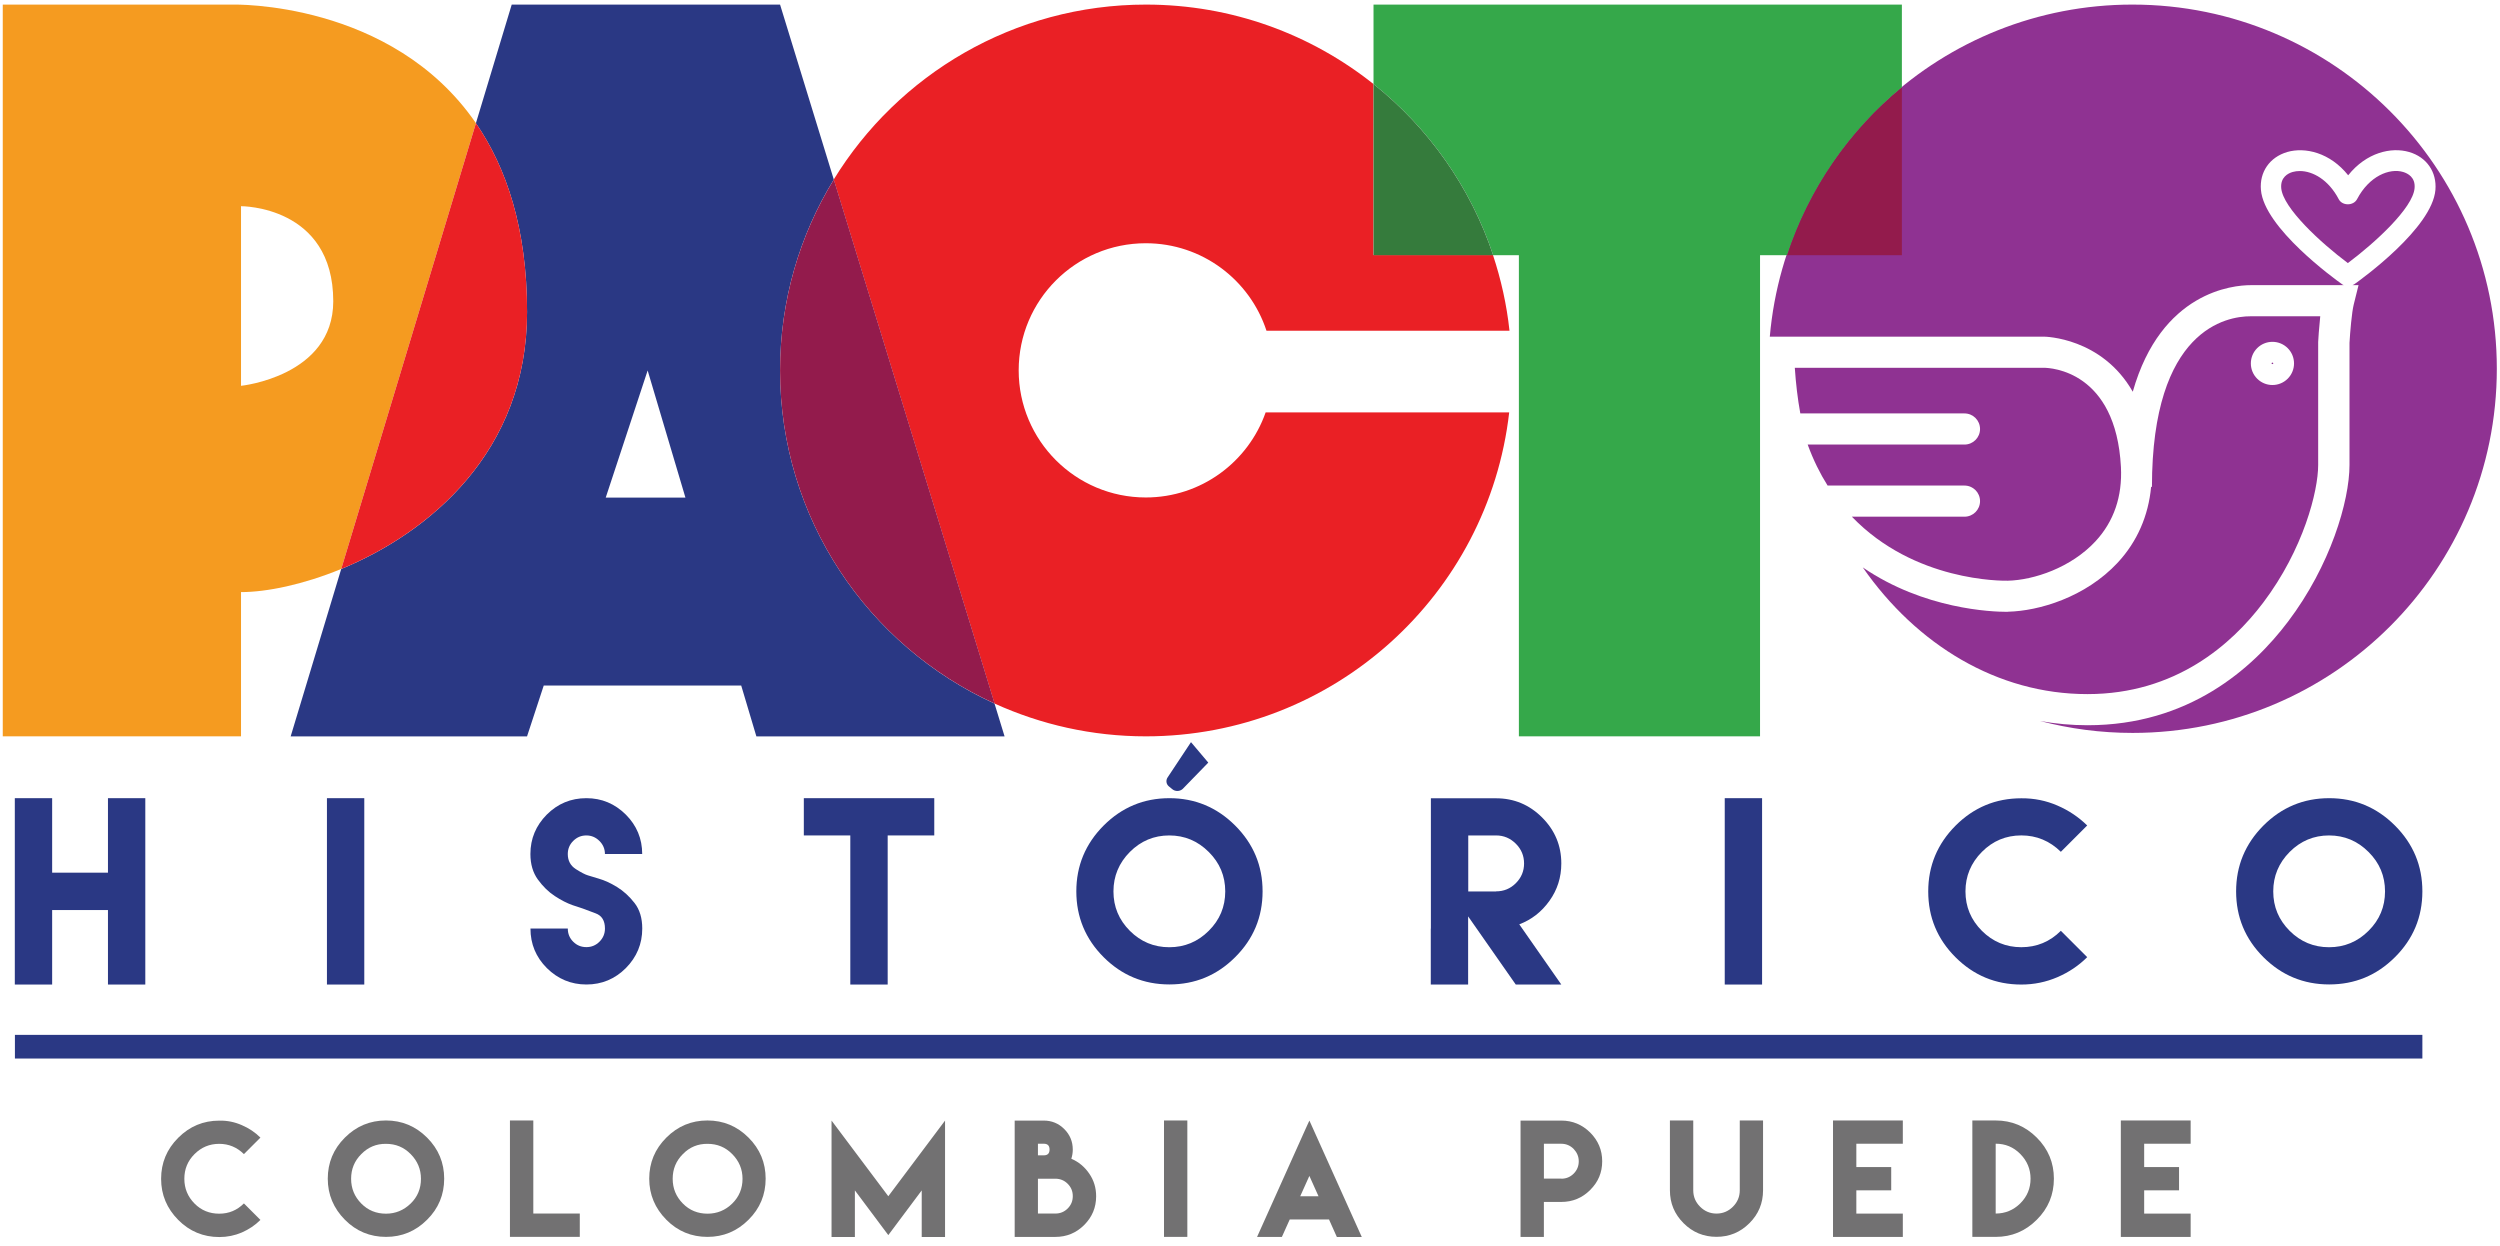 <svg height="223.217" style="enable-background:new 0 0 1080 1080;" version="1.1" viewBox="0 0 1437.0 715.81" width="447.994" xml:space="preserve" xmlns="http://www.w3.org/2000/svg" xmlns:xlink="http://www.w3.org/1999/xlink"><rect class="" fill="none" height="100%" id="backgroundrect" stroke="none" style="" width="100%" x="0" y="0"/>
<style type="text/css">
	.st0{fill:#2A3884;}
	.st1{fill:#727172;}
	.st2{fill:#8F3292;}
	.st3{fill:#EA2025;}
	.st4{fill:#931B4C;}
	.st5{fill:#35A84A;}
	.st6{fill:#357B3C;}
	.st7{fill:#F59B20;}
</style>

<g class="currentLayer" style=""><title>Layer 1</title><g class="" filter="" id="svg_1" opacity="1">
	<g filter="" id="svg_2" opacity="1">
		<path class="st0" d="M29.975,458.698 v42.821 h32.081 v-42.821 h21.465 v107.123 h-21.465 v-42.821 H29.975 v42.821 H8.511 v-107.123 H29.975 z" filter="" id="svg_3" opacity="1"/>
		<path class="st0" d="M187.925,458.698 h21.465 v107.123 h-21.465 V458.698 z" filter="" id="svg_4" opacity="1"/>
		<path class="st0" d="M329.154,520.203 c-3.214,-1.128 -6.614,-2.859 -10.261,-5.254 c-3.632,-2.38 -6.861,-5.548 -9.72,-9.488 c-2.859,-3.941 -4.296,-8.824 -4.296,-14.665 c0,-8.824 3.168,-16.35 9.427,-22.67 c6.259,-6.259 13.831,-9.427 22.732,-9.427 c8.824,0 16.35,3.168 22.67,9.427 c6.259,6.259 9.427,13.831 9.427,22.67 h-21.418 c0,-2.921 -1.066,-5.424 -3.168,-7.51 c-2.086,-2.086 -4.59,-3.168 -7.51,-3.168 c-2.983,0 -5.486,1.066 -7.572,3.168 c-2.086,2.086 -3.106,4.59 -3.106,7.51 c0,3.817 1.545,6.676 4.59,8.654 c3.106,1.963 5.424,3.168 7.031,3.632 c0.773,0.232 2.797,0.896 6.15,1.854 c3.338,0.958 6.861,2.565 10.555,4.837 c3.693,2.272 7.031,5.316 10.014,9.133 s4.466,8.716 4.466,14.727 c0,8.824 -3.168,16.396 -9.427,22.732 c-6.259,6.259 -13.831,9.427 -22.67,9.427 s-16.396,-3.168 -22.732,-9.427 c-6.259,-6.259 -9.427,-13.831 -9.427,-22.732 h21.465 c0,2.983 1.02,5.486 3.106,7.572 c2.086,2.086 4.59,3.106 7.572,3.106 c2.921,0 5.424,-1.02 7.51,-3.106 c2.086,-2.086 3.168,-4.59 3.168,-7.572 c0,-4.528 -1.793,-7.449 -5.424,-8.762 c-3.632,-1.314 -6.089,-2.272 -7.34,-2.751 C334.284,521.933 332.384,521.269 329.154,520.203 z" filter="" id="svg_5" opacity="1"/>
		<path class="st0" d="M510.237,458.698 h26.781 v21.418 H510.237 v85.705 H488.757 v-85.705 h-26.719 v-21.418 h26.781 H510.237 z" filter="" id="svg_6" opacity="1"/>
		<path class="st0" d="M709.988,474.445 c10.493,10.493 15.747,23.087 15.747,37.815 s-5.254,27.383 -15.747,37.815 c-10.493,10.493 -23.087,15.685 -37.815,15.685 c-14.727,0 -27.383,-5.254 -37.815,-15.685 c-10.431,-10.431 -15.685,-23.087 -15.685,-37.815 s5.254,-27.322 15.685,-37.815 c10.493,-10.493 23.087,-15.747 37.815,-15.747 C686.839,458.698 699.495,463.952 709.988,474.445 zM649.442,489.605 c-6.259,6.32 -9.427,13.893 -9.427,22.67 c0,8.886 3.168,16.396 9.427,22.67 c6.259,6.259 13.831,9.427 22.67,9.427 c8.824,0 16.396,-3.168 22.67,-9.427 c6.32,-6.259 9.488,-13.831 9.488,-22.67 s-3.168,-16.396 -9.488,-22.67 c-6.32,-6.32 -13.893,-9.488 -22.67,-9.488 C663.288,480.116 655.762,483.284 649.442,489.605 z" filter="" id="svg_7" opacity="1"/>
		<path class="st0" d="M822.474,533.678 v-37.459 v-37.459 h21.465 h15.979 c10.323,0 19.147,3.693 26.487,11.034 c7.34,7.34 11.034,16.164 11.034,26.425 c0,7.989 -2.272,15.144 -6.8,21.465 c-4.528,6.382 -10.323,10.848 -17.354,13.537 l24.154,34.6 h-26.178 l-27.383,-39.19 v39.19 h-21.465 v-32.143 H822.474 zM859.933,512.259 c4.42,0 8.237,-1.545 11.389,-4.713 s4.713,-6.923 4.713,-11.327 c0,-4.358 -1.545,-8.175 -4.713,-11.327 s-6.923,-4.775 -11.389,-4.775 h-15.979 v16.102 v16.102 h15.979 V512.259 z" filter="" id="svg_8" opacity="1"/>
		<path class="st0" d="M991.38,458.698 h21.465 v107.123 h-21.465 V458.698 z" filter="" id="svg_9" opacity="1"/>
		<path class="st0" d="M684.583,426.493 l-13.367,20.167 c-1.19,1.669 -0.958,3.941 0.649,5.254 l1.963,1.607 c1.731,1.437 4.296,1.375 5.965,-0.124 l14.727,-15.144 L684.583,426.493 z" filter="" id="svg_10" opacity="1"/>
		<path class="st0" d="M1182.601,462.932 c6.506,2.797 12.162,6.614 17.122,11.451 l-15.144,15.144 c-6.382,-6.259 -13.954,-9.427 -22.732,-9.427 c-8.824,0 -16.396,3.168 -22.67,9.488 c-6.259,6.32 -9.427,13.893 -9.427,22.67 c0,8.886 3.168,16.396 9.427,22.67 c6.259,6.259 13.831,9.427 22.67,9.427 c8.886,0 16.458,-3.168 22.732,-9.427 l15.144,15.144 c-4.883,4.883 -10.617,8.716 -17.122,11.513 s-13.414,4.234 -20.754,4.234 c-14.727,0 -27.383,-5.254 -37.815,-15.685 c-10.493,-10.493 -15.685,-23.087 -15.685,-37.815 s5.254,-27.322 15.685,-37.815 c10.493,-10.493 23.087,-15.747 37.815,-15.747 C1169.249,458.698 1176.172,460.135 1182.601,462.932 z" filter="" id="svg_11" opacity="1"/>
		<path class="st0" d="M1376.634,474.445 c10.493,10.493 15.747,23.087 15.747,37.815 s-5.254,27.383 -15.747,37.815 c-10.493,10.493 -23.087,15.685 -37.815,15.685 c-14.727,0 -27.383,-5.254 -37.815,-15.685 c-10.493,-10.493 -15.685,-23.087 -15.685,-37.815 s5.254,-27.322 15.685,-37.815 c10.493,-10.493 23.087,-15.747 37.815,-15.747 C1353.485,458.698 1366.141,463.952 1376.634,474.445 zM1316.088,489.605 c-6.259,6.32 -9.427,13.893 -9.427,22.67 c0,8.886 3.168,16.396 9.427,22.67 s13.831,9.427 22.67,9.427 c8.824,0 16.396,-3.168 22.67,-9.427 c6.32,-6.259 9.488,-13.831 9.488,-22.67 s-3.168,-16.396 -9.488,-22.67 c-6.32,-6.32 -13.893,-9.488 -22.67,-9.488 C1329.934,480.116 1322.408,483.284 1316.088,489.605 z" filter="" id="svg_12" opacity="1"/>
	</g>
	<g filter="" id="svg_13" opacity="1">
		<g filter="" id="svg_14" opacity="1">
			<path class="st1" d="M139.015,646.643 c4.049,1.731 7.634,4.111 10.678,7.155 l-9.488,9.488 c-4.002,-3.941 -8.716,-5.903 -14.202,-5.903 c-5.548,0 -10.261,1.963 -14.202,5.903 c-3.941,3.941 -5.841,8.654 -5.841,14.202 c0,5.548 1.963,10.261 5.841,14.202 c3.879,3.941 8.654,5.841 14.202,5.841 c5.548,0 10.261,-1.963 14.202,-5.903 l9.488,9.488 c-3.044,3.044 -6.614,5.424 -10.678,7.217 c-4.049,1.731 -8.345,2.627 -12.95,2.627 c-9.179,0 -17.122,-3.276 -23.613,-9.844 c-6.506,-6.568 -9.844,-14.434 -9.844,-23.613 c0,-9.179 3.276,-17.061 9.844,-23.613 c6.568,-6.568 14.434,-9.844 23.613,-9.844 C130.593,643.954 134.951,644.85 139.015,646.643 z" filter="" id="svg_15" opacity="1"/>
			<path class="st1" d="M245.474,653.798 c6.568,6.568 9.844,14.434 9.844,23.613 c0,9.179 -3.276,17.122 -9.844,23.613 c-6.568,6.568 -14.434,9.844 -23.613,9.844 c-9.179,0 -17.122,-3.276 -23.613,-9.844 s-9.844,-14.434 -9.844,-23.613 c0,-9.179 3.276,-17.061 9.844,-23.613 c6.568,-6.568 14.434,-9.844 23.613,-9.844 C231.04,643.954 238.906,647.245 245.474,653.798 zM207.659,663.286 c-3.941,3.941 -5.841,8.654 -5.841,14.202 c0,5.548 1.963,10.261 5.841,14.202 s8.654,5.841 14.202,5.841 c5.486,0 10.199,-1.963 14.202,-5.841 c4.002,-3.879 5.903,-8.654 5.903,-14.202 c0,-5.486 -1.963,-10.199 -5.903,-14.202 c-3.941,-4.002 -8.654,-5.903 -14.202,-5.903 C216.313,657.321 211.6,659.283 207.659,663.286 z" filter="" id="svg_16" opacity="1"/>
			<path class="st1" d="M306.545,643.954 v53.5 h26.719 v13.414 h-40.148 v-66.913 H306.545 z" filter="" id="svg_17" opacity="1"/>
			<path class="st1" d="M430.25,653.798 c6.568,6.568 9.844,14.434 9.844,23.613 c0,9.179 -3.276,17.122 -9.844,23.613 c-6.568,6.568 -14.434,9.844 -23.613,9.844 c-9.179,0 -17.122,-3.276 -23.613,-9.844 s-9.844,-14.434 -9.844,-23.613 c0,-9.179 3.276,-17.061 9.844,-23.613 c6.568,-6.568 14.434,-9.844 23.613,-9.844 S423.698,647.245 430.25,653.798 zM392.498,663.286 c-3.941,3.941 -5.841,8.654 -5.841,14.202 c0,5.548 1.963,10.261 5.841,14.202 s8.654,5.841 14.202,5.841 c5.486,0 10.261,-1.963 14.202,-5.841 s5.903,-8.654 5.903,-14.202 c0,-5.486 -1.963,-10.199 -5.903,-14.202 s-8.654,-5.903 -14.202,-5.903 C401.151,657.321 396.376,659.283 392.498,663.286 z" filter="" id="svg_18" opacity="1"/>
			<path class="st1" d="M510.593,687.501 l32.622,-43.486 v66.913 h-13.414 v-26.781 l-19.209,25.699 l-19.209,-25.699 v26.781 h-13.414 v-66.913 L510.593,687.501 z" filter="" id="svg_19" opacity="1"/>
			<path class="st1" d="M626.061,674.443 c2.689,3.879 4.002,8.237 4.002,13.058 c0,6.444 -2.272,11.93 -6.861,16.52 c-4.59,4.59 -10.137,6.861 -16.582,6.861 h-23.381 v-23.381 v-10.014 v-13.414 v-3.338 V644.015 h16.705 c4.59,0 8.53,1.607 11.806,4.883 s4.883,7.217 4.883,11.806 c0,1.793 -0.294,3.523 -0.834,5.254 C619.988,667.752 623.387,670.564 626.061,674.443 zM599.944,663.997 c2.272,0 3.338,-1.128 3.338,-3.338 c0,-2.272 -1.128,-3.338 -3.338,-3.338 h-3.338 v3.338 v3.338 H599.944 zM599.944,677.426 h-3.338 V687.44 v10.014 h10.014 c2.751,0 5.131,-0.958 7.093,-2.921 s2.921,-4.296 2.921,-7.093 s-0.958,-5.131 -2.921,-7.093 c-1.963,-1.963 -4.358,-2.921 -7.093,-2.921 H599.944 z" filter="" id="svg_20" opacity="1"/>
			<path class="st1" d="M669.068,643.954 h13.414 v66.913 h-13.414 V643.954 z" filter="" id="svg_21" opacity="1"/>
			<path class="st1" d="M741.127,701.332 l-4.296,9.55 h-2.272 h-0.541 h-8.654 h-2.797 l28.635,-63.761 l1.437,-3.106 l1.437,3.168 l28.682,63.761 h-2.797 h-8.654 h-0.603 h-2.272 l-4.296,-9.597 l-0.185,-0.479 h-22.608 L741.127,701.332 zM757.879,687.501 l-5.254,-11.683 l-5.254,11.683 H757.879 z" filter="" id="svg_22" opacity="1"/>
			<path class="st1" d="M874.011,690.778 v-23.381 V644.015 h13.414 h10.014 c6.444,0 11.992,2.333 16.582,6.861 c4.59,4.59 6.923,10.076 6.923,16.52 s-2.272,11.93 -6.923,16.52 c-4.59,4.59 -10.137,6.861 -16.582,6.861 h-10.014 v20.105 h-13.414 V690.778 zM897.454,677.426 c2.751,0 5.131,-0.958 7.093,-2.921 c1.963,-1.963 2.921,-4.358 2.921,-7.093 c0,-2.751 -1.02,-5.069 -2.921,-7.093 c-1.963,-1.963 -4.358,-2.983 -7.093,-2.983 h-10.014 v10.014 v10.014 h10.014 V677.426 z" filter="" id="svg_23" opacity="1"/>
			<path class="st1" d="M1013.401,643.954 v26.781 v13.367 c0,7.402 -2.627,13.723 -7.866,18.915 c-5.254,5.254 -11.575,7.819 -18.9,7.819 c-7.402,0 -13.723,-2.627 -18.9,-7.819 c-5.254,-5.254 -7.866,-11.513 -7.866,-18.915 v-13.367 v-26.781 h13.414 v26.781 v11.992 v1.375 c0,3.693 1.314,6.8 3.941,9.427 s5.78,3.941 9.427,3.941 s6.8,-1.314 9.427,-3.941 s3.941,-5.78 3.941,-9.427 v-1.375 v-11.992 v-26.781 H1013.401 z" filter="" id="svg_24" opacity="1"/>
			<path class="st1" d="M1093.744,643.954 v13.367 H1067.025 v13.414 h20.043 v13.367 H1067.025 v13.367 h26.719 v13.414 H1067.025 h-13.414 v-26.781 v-13.367 v-26.781 H1093.744 z" filter="" id="svg_25" opacity="1"/>
			<path class="st1" d="M1170.733,653.798 c6.568,6.568 9.844,14.434 9.844,23.613 c0,9.179 -3.276,17.122 -9.844,23.613 c-6.568,6.568 -14.434,9.844 -23.613,9.844 h-13.414 v-66.913 h13.414 C1156.299,643.954 1164.18,647.245 1170.733,653.798 zM1161.26,691.612 c3.941,-3.941 5.903,-8.654 5.903,-14.202 c0,-5.486 -1.963,-10.199 -5.903,-14.202 s-8.654,-5.903 -14.14,-5.903 v40.148 C1152.606,697.453 1157.319,695.491 1161.26,691.612 z" filter="" id="svg_26" opacity="1"/>
			<path class="st1" d="M1259.188,643.954 v13.367 h-26.719 v13.414 h20.043 v13.367 h-20.043 v13.367 h26.719 v13.414 h-26.719 h-13.414 v-26.781 v-13.367 v-26.781 H1259.188 z" filter="" id="svg_27" opacity="1"/>
		</g>
	</g>
	<g filter="" id="svg_28" opacity="1">
		<g filter="" id="svg_29" opacity="1">
			<path class="st2" d="M1153.208,351.575 c-7.989,0 -47.241,-1.375 -82.49,-25.529 c30.953,44.49 77.36,72.832 129.067,72.832 c0,0 0,0 0.062,0 c50.703,0 82.908,-28.573 100.973,-52.48 c23.257,-30.783 31.664,-64.24 31.664,-79.214 v-70.684 c0.062,-1.437 0.479,-8.113 1.19,-14.789 h-40.194 c-13.244,0 -56.544,7.093 -56.544,98.052 h-0.479 c-1.545,16.582 -7.989,31.432 -19.085,43.424 c-18.73,20.213 -45.68,27.909 -63.05,28.326 C1154.275,351.575 1153.857,351.575 1153.208,351.575 zM1306.197,196.391 c6.861,0 12.409,5.548 12.409,12.409 c0,6.861 -5.548,12.409 -12.409,12.409 s-12.409,-5.548 -12.409,-12.409 C1293.788,201.939 1299.336,196.391 1306.197,196.391 z" filter="" id="svg_30" opacity="1"/>
			<path class="st2" d="M1174.673,211.304 h-143.022 c0.603,8.948 1.607,17.71 3.168,26.24 h94.359 c4.945,0 8.948,4.002 8.948,8.948 c0,4.945 -4.002,8.948 -8.948,8.948 h-90.124 c3.214,8.824 7.093,16.643 11.451,23.566 h78.673 c4.945,0 8.948,4.002 8.948,8.948 s-4.002,8.948 -8.948,8.948 h-64.719 c35.898,37.397 86.431,36.856 89.645,36.795 c14.974,-0.355 36.331,-7.51 50.347,-22.608 c10.617,-11.451 15.515,-25.823 14.665,-42.698 C1216.243,213.205 1178.907,211.304 1174.673,211.304 z" filter="" id="svg_31" opacity="1"/>
			<path class="st2" d="M1306.661,208.8 c0,-0.294 -0.232,-0.479 -0.479,-0.479 c-0.294,0 -0.479,0.232 -0.479,0.479 C1305.718,209.326 1306.661,209.326 1306.661,208.8 z" filter="" id="svg_32" opacity="1"/>
			<path class="st2" d="M1225.731,2.543 c-109.395,0 -199.087,83.912 -208.451,190.865 H1174.735 l0,0 c0.649,0 33.349,0.417 51.182,31.664 c16.35,-57.61 57.796,-61.257 67.763,-61.257 h53.562 c-0.294,-0.124 -0.649,-0.232 -0.958,-0.479 c-4.59,-3.276 -44.846,-32.452 -46.7,-54.272 c-0.896,-10.261 5.007,-18.791 15.083,-21.774 c10.261,-2.983 24.633,0.294 35.064,13.367 c10.493,-13.12 24.818,-16.396 35.064,-13.367 c10.014,2.921 15.932,11.451 15.083,21.774 c-1.854,21.836 -42.111,51.058 -46.7,54.272 c-0.294,0.185 -0.603,0.294 -0.958,0.479 h3.462 l-2.751,11.096 c-1.128,4.466 -2.086,15.932 -2.442,22.068 v70.205 c0,20.816 -11.034,57.919 -35.311,90.001 c-20.522,27.198 -57.193,59.588 -115.236,59.588 h-0.062 c-9.241,0 -18.374,-0.834 -27.26,-2.442 c16.999,4.466 34.832,6.861 53.206,6.861 c115.592,0 209.348,-93.694 209.348,-209.348 S1341.323,2.543 1225.731,2.543 z" filter="" id="svg_33" opacity="1"/>
			<path class="st2" d="M1387.9,108.059 c0.541,-6.259 -3.879,-8.468 -6.568,-9.303 c-7.866,-2.333 -19.502,2.333 -26.487,15.623 c-2.086,3.941 -8.53,3.941 -10.555,0 c-5.841,-11.157 -14.913,-16.164 -22.361,-16.164 c-1.437,0 -2.797,0.185 -4.111,0.541 c-2.689,0.773 -7.093,3.044 -6.568,9.303 c1.02,11.451 22.732,31.432 38.294,43.069 C1365.183,139.43 1386.957,119.51 1387.9,108.059 z" filter="" id="svg_34" opacity="1"/>
		</g>
		<path class="st0" d="M448.377,212.849 c0,-40.194 11.266,-77.777 30.891,-109.75 l-30.891,-100.556 h-154.241 l-20.584,68.181 c17.478,25.467 29.408,60.423 29.408,108.499 c0,80.466 -56.297,126.919 -106.83,147.735 l-29.052,96.213 h135.867 l9.597,-29.222 h113.505 l8.716,29.222 h142.666 l-5.78,-18.853 C498.956,371.201 448.377,297.967 448.377,212.849 zM348.177,285.913 l24.092,-73.064 l21.712,73.064 H348.177 z" filter="" id="svg_35" opacity="1"/>
		<path class="st3" d="M789.496,48.224 c-35.898,-28.573 -81.362,-45.68 -130.798,-45.68 c-75.923,0 -142.496,40.256 -179.476,100.556 l92.442,301.203 c26.549,12.054 55.941,18.853 86.956,18.853 c107.958,0 196.892,-81.409 208.869,-186.214 h-139.993 c-9.967,28.45 -37.042,48.91 -68.891,48.91 c-40.318,0 -73.064,-32.684 -73.064,-73.064 c0,-40.38 32.684,-73.064 73.064,-73.064 c32.39,0 59.82,21.109 69.37,50.285 h139.684 c-1.607,-15.036 -4.883,-29.578 -9.488,-43.486 h-68.706 V48.224 z" filter="" id="svg_36" opacity="1"/>
		<path class="st4" d="M448.377,212.849 c0,85.118 50.579,158.351 123.349,191.453 l-92.442,-301.203 C459.658,135.072 448.377,172.655 448.377,212.849 z" filter="" id="svg_37" opacity="1"/>
		<path class="st5" d="M1093.203,50.14 v-47.597 H789.496 v45.68 c31.618,25.174 55.771,59.233 68.768,98.361 h14.789 v276.57 h138.617 V146.585 h15.562 C1039.765,108.477 1062.898,75.128 1093.203,50.14 z" filter="" id="svg_38" opacity="1"/>
		<path class="st4" d="M1093.203,50.14 c-30.304,24.926 -53.438,58.275 -65.971,96.445 h65.971 V50.14 z" filter="" id="svg_39" opacity="1"/>
		<path class="st6" d="M789.496,48.224 v98.361 h68.768 C845.252,107.457 821.099,73.397 789.496,48.224 z" filter="" id="svg_40" opacity="1"/>
		<path class="st7" d="M133.761,2.543 H1.587 v420.612 h136.948 v-82.908 c14.665,0 35.543,-4.234 57.61,-13.305 l77.422,-256.233 C225.075,0.102 133.761,2.543 133.761,2.543 zM138.536,221.673 v-103.244 c0,0 53.021,-0.355 53.021,54.69 C191.495,216.249 138.536,221.673 138.536,221.673 z" filter="" id="svg_41" opacity="1"/>
		<path class="st3" d="M302.976,179.207 c0,-48.076 -11.93,-83.031 -29.408,-108.499 l-77.422,256.233 C246.602,306.126 302.976,259.673 302.976,179.207 z" filter="" id="svg_42" opacity="1"/>
	</g>
	<rect class="st0" filter="" height="13.599" id="svg_43" opacity="1" width="1383.809" x="8.572" y="594.75"/>
</g></g><defs><filter color-interpolation-filters="sRGB" id="f049" inkscape:label="Pressed steel" inkscape:menu="Bevels" inkscape:menu-tooltip="Pressed metal with a rolled edge" xmlns:inkscape="http://www.inkscape.org/namespaces/inkscape">
            <feGaussianBlur result="result1" stdDeviation="3"/>
            <feBlend in="result1" in2="result1" mode="multiply" result="result5"/>
            <feGaussianBlur in="result5" result="result6" stdDeviation="1"/>
            <feComposite in="result6" in2="result5" operator="xor" result="result8"/>
            <feComposite in="result6" in2="result8" operator="xor" result="fbSourceGraphic"/>
            <feSpecularLighting in="fbSourceGraphic" lighting-color="#fff" result="result1" specularConstant="2.2" specularExponent="55" surfaceScale="2">
                <fePointLight x="-5000" y="-10000" z="20000"/>
            </feSpecularLighting>
            <feComposite in="result1" in2="fbSourceGraphic" operator="in" result="result2"/>
            <feComposite in="fbSourceGraphic" in2="result2" k2="2" k3="1" operator="arithmetic" result="result4"/>
            <feComposite in="result9" in2="result4" operator="in" result="result91"/>
            <feBlend in2="result91" mode="darken"/>
        </filter></defs></svg>